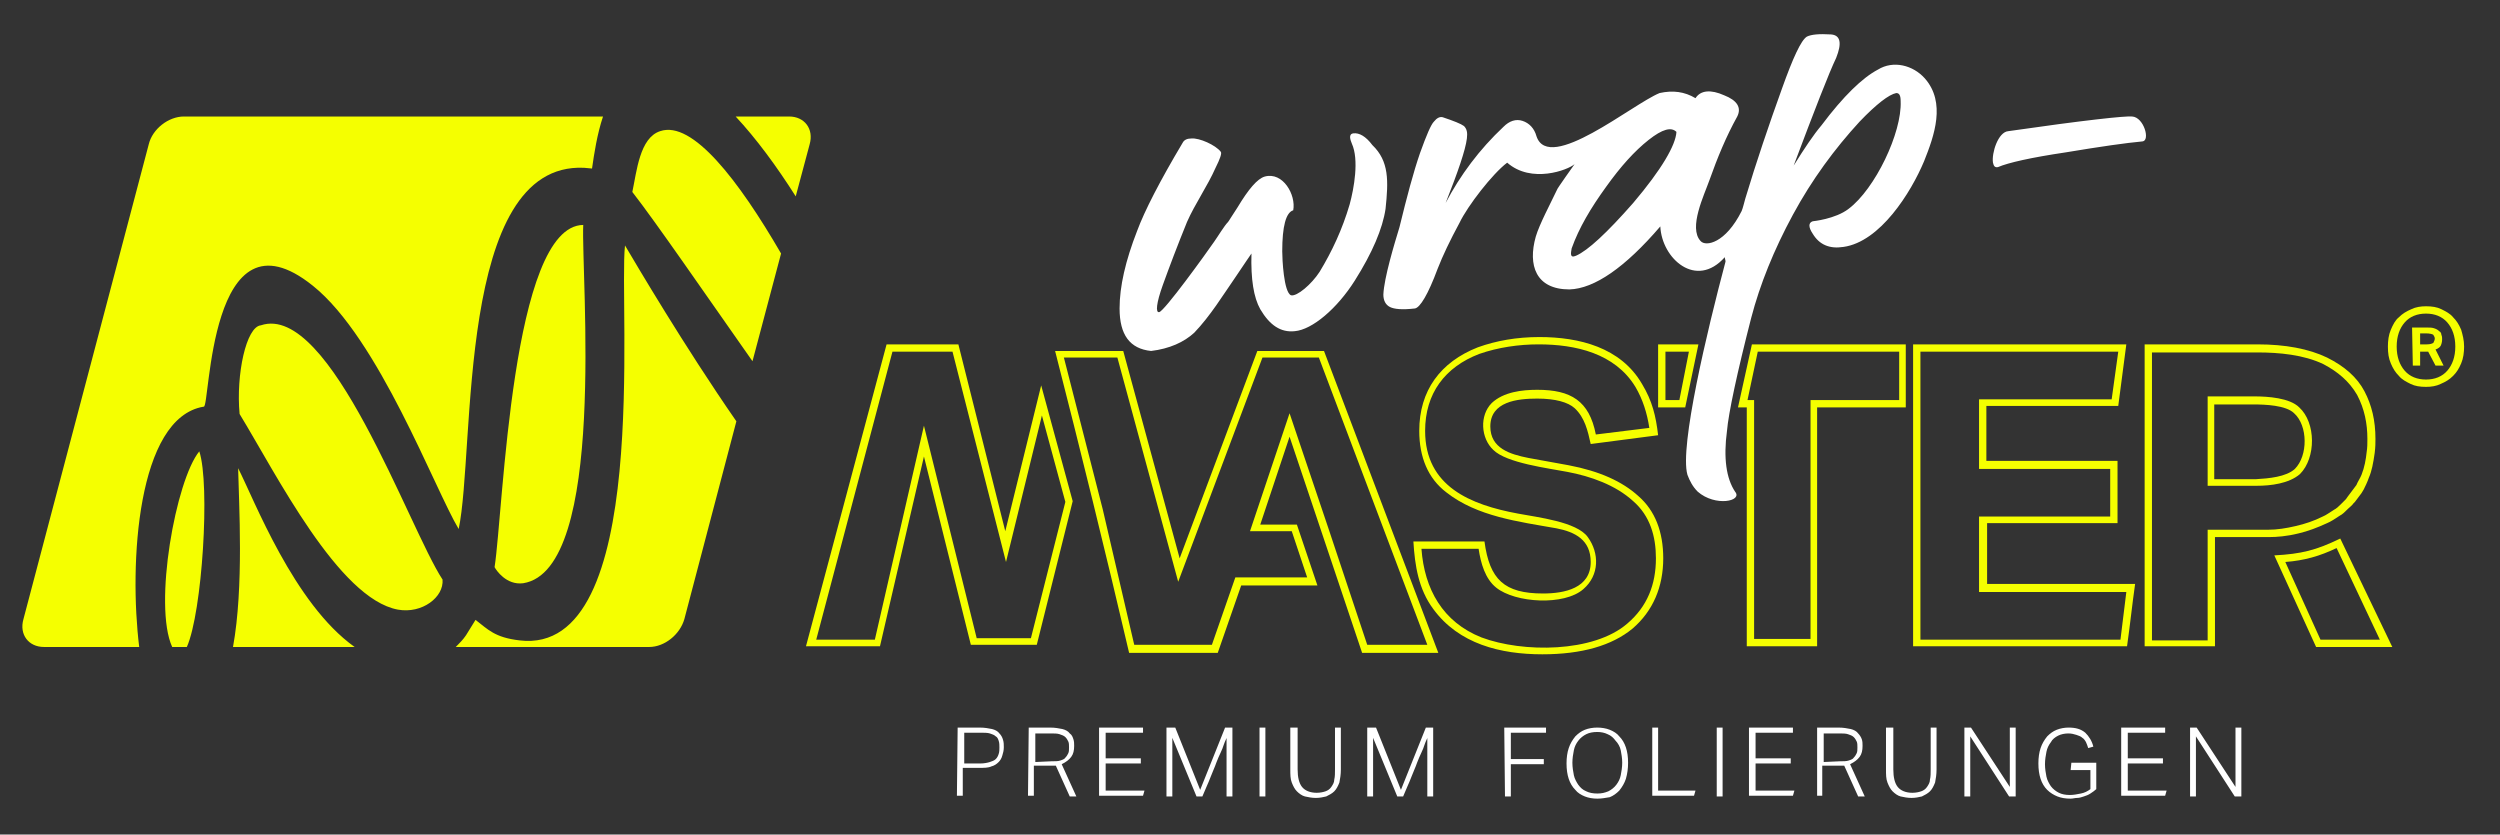 <?xml version="1.0" encoding="utf-8"?>
<!-- Generator: $$$/GeneralStr/196=Adobe Illustrator 27.6.0, SVG Export Plug-In . SVG Version: 6.00 Build 0)  -->
<svg version="1.1" id="Ebene_1" xmlns="http://www.w3.org/2000/svg" xmlns:xlink="http://www.w3.org/1999/xlink" x="0px" y="0px"
	 viewBox="0 0 341.2 113.9" style="enable-background:new 0 0 341.2 113.9;" xml:space="preserve">
<rect x="0" y="0" width="341.2" height="113.9" fill="#333333" stroke="none"/>
<style type="text/css">
	.st0{fill-rule:evenodd;clip-rule:evenodd;fill:#F5FF00;}
	.st1{fill:#FFFFFF;}
	.st2{fill:#F5FF00;}
</style>
<path class="st0" d="M71.4,79.6c11.5-1.8,7.9-41.9,8.2-48.9c-9.8,0.1-10.9,39-12.1,46.7C67.7,77.8,69.1,79.9,71.4,79.6 M32.7,56.5
	c5,8.2,13.5,25.2,21.6,26.7c3.3,0.6,6.3-1.7,6.1-4.1c-4.6-7-15.3-37.9-24.8-34.7C33.6,44.6,32.2,51.1,32.7,56.5z M25.5,88.3h-2
	c-2.6-5.7,0.5-22.8,3.7-26.7C28.7,66.1,27.6,83.6,25.5,88.3z M48.4,88.3H31.8c1.5-8.2,0.8-19.6,0.7-24.4
	C34.7,68.2,40.1,82.4,48.4,88.3z M100.5,57.5l-7.1,27c-0.6,2.1-2.7,3.8-4.8,3.8H62.2c0.5-0.5,1-1,1.4-1.6l1.3-2.1
	c1.7,1.3,2.6,2.4,6,2.8C89,89.6,84.4,41.6,85.3,33.5C86.9,36.2,93.3,47.1,100.5,57.5z M106.6,34.6l-3.9,14.7
	c-6.4-9.1-13.2-19-16.4-23.1c0.6-2.8,1-7.4,3.8-8.3C94.5,16.4,100.8,24.6,106.6,34.6z M100.4,15.9h7.3c2.1,0,3.4,1.7,2.8,3.8
	l-1.9,7.1C106,22.7,103.2,18.9,100.4,15.9z M25.1,15.9h57.2c-0.8,2.4-1.2,5-1.5,7.1l-1.1-0.1c-17.5-0.8-14.8,38.4-17.1,49.3
	c-3.3-5.5-10.9-26-19.9-33.2c-14.3-11.5-14,16.9-14.9,16.5C18.7,57,17.6,77,19,88.3H6c-2.1,0-3.4-1.7-2.8-3.8l17.1-64.8
	C20.8,17.6,23,15.9,25.1,15.9z"/>
<path class="st0" d="M231.8,47h-5.5v8.6h3.7L231.8,47z M230.5,48h-3.2v6.6h1.9L230.5,48z"/>
<path class="st1" d="M298.9,99.3h0.9l5.3,8.1v-8.1h0.8v9.4H305l-5.3-8.2v8.2h-0.8V99.3z M289.6,99.3h5.9v0.7h-5.1v3.5h4.8v0.7h-4.8
	v3.7h5.3l-0.2,0.7h-6v-9.3H289.6z M282.7,104.1h3.4v3.6c-0.2,0.2-0.5,0.4-0.8,0.6s-0.6,0.3-0.9,0.4s-0.6,0.2-0.9,0.2
	s-0.6,0.1-0.9,0.1c-0.7,0-1.3-0.1-1.8-0.3c-0.5-0.2-1-0.5-1.4-0.9s-0.7-0.9-0.9-1.5c-0.2-0.6-0.3-1.3-0.3-2.1c0-0.8,0.1-1.5,0.3-2.1
	c0.2-0.6,0.5-1.1,0.9-1.6c0.4-0.4,0.8-0.7,1.3-0.9c0.5-0.2,1.1-0.3,1.6-0.3c1,0,1.7,0.2,2.3,0.7c0.5,0.5,0.9,1.1,1.1,1.9l-0.7,0.2
	c-0.1-0.3-0.2-0.6-0.3-0.8c-0.1-0.2-0.3-0.5-0.5-0.6c-0.2-0.2-0.5-0.3-0.8-0.4s-0.7-0.2-1.1-0.2c-0.5,0-1,0.1-1.4,0.3
	c-0.4,0.2-0.8,0.5-1,0.9c-0.3,0.4-0.5,0.8-0.6,1.3s-0.2,1.1-0.2,1.7s0.1,1.2,0.2,1.7s0.4,1,0.6,1.3c0.3,0.4,0.7,0.7,1.1,0.9
	c0.4,0.2,0.9,0.3,1.5,0.3c0.5,0,1-0.1,1.5-0.2s0.9-0.3,1.3-0.6v-2.6h-2.7L282.7,104.1L282.7,104.1z M268.1,99.3h0.9l5.3,8.1v-8.1
	h0.8v9.4h-0.9l-5.3-8.2v8.2h-0.8V99.3z M257.6,99.3h0.8v5.7c0,1.1,0.2,1.9,0.6,2.4s1.1,0.8,2,0.8c0.5,0,0.9-0.1,1.2-0.2
	c0.3-0.1,0.6-0.3,0.8-0.6c0.2-0.3,0.4-0.6,0.4-1c0.1-0.4,0.1-0.9,0.1-1.4v-5.7h0.8v5.7c0,0.7-0.1,1.3-0.2,1.8
	c-0.2,0.5-0.4,0.9-0.7,1.2c-0.3,0.3-0.7,0.5-1.1,0.7c-0.4,0.1-0.9,0.2-1.4,0.2c-0.6,0-1-0.1-1.5-0.2c-0.4-0.1-0.8-0.4-1.1-0.7
	c-0.3-0.3-0.5-0.7-0.7-1.2s-0.2-1.1-0.2-1.8v-5.7H257.6z M251.1,103.9c0.5,0,0.9,0,1.2-0.1s0.6-0.2,0.7-0.4c0.2-0.2,0.3-0.4,0.4-0.6
	c0.1-0.2,0.1-0.5,0.1-0.8s0-0.6-0.1-0.8c-0.1-0.2-0.2-0.4-0.4-0.6s-0.5-0.3-0.8-0.4s-0.7-0.1-1.2-0.1h-2.1v3.9L251.1,103.9
	L251.1,103.9z M248,99.3h2.9c0.7,0,1.2,0.1,1.7,0.2c0.4,0.1,0.8,0.3,1,0.6c0.2,0.2,0.4,0.5,0.5,0.8s0.1,0.6,0.1,0.9
	c0,0.6-0.1,1.1-0.4,1.5c-0.3,0.4-0.7,0.7-1.3,1l2,4.4h-0.9l-1.9-4.2c-0.1,0-0.3,0-0.5,0s-0.3,0-0.5,0h-2v4.1H248V99.3z M238.8,99.3
	h5.9v0.7h-5.1v3.5h4.8v0.7h-4.8v3.7h5.3l-0.2,0.7h-6v-9.3H238.8z M234.3,99.3h0.8v9.4h-0.8V99.3z M225.5,99.3h0.8v8.6h5.1l-0.2,0.7
	h-5.7L225.5,99.3L225.5,99.3z M218,108.3c0.6,0,1-0.1,1.5-0.3c0.4-0.2,0.8-0.5,1.1-0.9s0.5-0.8,0.6-1.3s0.2-1.1,0.2-1.7
	s-0.1-1.2-0.2-1.7s-0.4-1-0.7-1.3c-0.3-0.4-0.6-0.7-1.1-0.9c-0.4-0.2-0.9-0.3-1.4-0.3c-0.6,0-1.1,0.1-1.5,0.3
	c-0.4,0.2-0.8,0.5-1.1,0.9s-0.5,0.8-0.6,1.3s-0.2,1.1-0.2,1.7s0.1,1.2,0.2,1.7c0.1,0.5,0.4,1,0.6,1.3c0.3,0.4,0.6,0.7,1.1,0.9
	C216.9,108.2,217.4,108.3,218,108.3z M218,109c-0.6,0-1.2-0.1-1.7-0.3c-0.5-0.2-1-0.5-1.3-0.9c-0.4-0.4-0.7-0.9-0.9-1.5
	s-0.3-1.3-0.3-2.1c0-0.8,0.1-1.5,0.3-2.1s0.5-1.1,0.9-1.6c0.4-0.4,0.8-0.7,1.3-0.9c0.5-0.2,1.1-0.3,1.7-0.3c0.6,0,1.2,0.1,1.7,0.3
	c0.5,0.2,1,0.5,1.3,0.9c0.4,0.4,0.7,0.9,0.9,1.5s0.3,1.3,0.3,2.1c0,0.8-0.1,1.5-0.3,2.2c-0.2,0.6-0.5,1.1-0.9,1.6
	c-0.4,0.4-0.8,0.7-1.3,0.9C219.1,108.9,218.6,109,218,109z M205.3,99.3h5.7v0.7h-4.8v3.6h4.5v0.7h-4.5v4.4h-0.8L205.3,99.3
	L205.3,99.3z M186.8,99.3h1l3.4,8.5l3.4-8.5h1v9.4h-0.8v-8c0,0.1-0.2,0.4-0.4,1c-0.1,0.3-0.2,0.6-0.4,1s-0.4,0.9-0.6,1.4
	c-0.2,0.6-0.5,1.2-0.8,2s-0.7,1.6-1.1,2.6h-0.8l-3.3-8v8h-0.8v-9.4H186.8z M176.3,99.3h0.8v5.7c0,1.1,0.2,1.9,0.6,2.4
	c0.4,0.5,1.1,0.8,2,0.8c0.5,0,0.9-0.1,1.2-0.2s0.6-0.3,0.8-0.6c0.2-0.3,0.4-0.6,0.4-1c0.1-0.4,0.1-0.9,0.1-1.4v-5.7h0.8v5.7
	c0,0.7-0.1,1.3-0.2,1.8c-0.2,0.5-0.4,0.9-0.7,1.2c-0.3,0.3-0.7,0.5-1.1,0.7c-0.4,0.1-0.9,0.2-1.4,0.2c-0.6,0-1-0.1-1.5-0.2
	c-0.4-0.1-0.8-0.4-1.1-0.7c-0.3-0.3-0.5-0.7-0.7-1.2s-0.2-1.1-0.2-1.8v-5.7H176.3z M171.9,99.3h0.8v9.4h-0.8V99.3z M159.4,99.3h1
	l3.4,8.5l3.4-8.5h1v9.4h-0.8v-8c0,0.1-0.2,0.4-0.4,1c-0.1,0.3-0.2,0.6-0.4,1s-0.4,0.9-0.6,1.4c-0.2,0.6-0.5,1.2-0.8,2
	s-0.7,1.6-1.1,2.6h-0.8l-3.3-8v8h-0.8v-9.4H159.4z M150.1,99.3h5.9v0.7h-5.1v3.5h4.8v0.7h-4.8v3.7h5.3l-0.2,0.7h-6v-9.3H150.1z
	 M143.5,103.9c0.5,0,0.9,0,1.2-0.1s0.6-0.2,0.7-0.4c0.2-0.2,0.3-0.4,0.4-0.6c0.1-0.2,0.1-0.5,0.1-0.8s0-0.6-0.1-0.8
	c-0.1-0.2-0.2-0.4-0.4-0.6s-0.5-0.3-0.8-0.4s-0.7-0.1-1.2-0.1h-2.1v3.9L143.5,103.9L143.5,103.9z M140.4,99.3h2.9
	c0.7,0,1.2,0.1,1.7,0.2c0.4,0.1,0.8,0.3,1,0.6c0.3,0.2,0.4,0.5,0.5,0.8s0.1,0.6,0.1,0.9c0,0.6-0.1,1.1-0.4,1.5
	c-0.3,0.4-0.7,0.7-1.3,1l2,4.4H146l-1.9-4.2c-0.1,0-0.3,0-0.5,0s-0.3,0-0.5,0h-2v4.1h-0.8L140.4,99.3L140.4,99.3z M133.8,104.2
	c0.5,0,1-0.1,1.3-0.2s0.6-0.2,0.8-0.4c0.2-0.2,0.3-0.4,0.4-0.7c0.1-0.3,0.1-0.6,0.1-0.9s0-0.6-0.1-0.9s-0.2-0.5-0.4-0.6
	c-0.2-0.2-0.5-0.3-0.8-0.4s-0.8-0.1-1.3-0.1h-2.2v4.2H133.8z M130.7,99.3h3c0.7,0,1.2,0.1,1.7,0.2c0.4,0.1,0.8,0.3,1,0.6
	c0.2,0.2,0.4,0.5,0.5,0.9c0.1,0.3,0.1,0.7,0.1,1c0,0.4-0.1,0.8-0.2,1.1c-0.1,0.4-0.3,0.7-0.5,0.9c-0.3,0.3-0.6,0.5-1,0.6
	c-0.4,0.2-1,0.2-1.7,0.2h-2.2v3.8h-0.8L130.7,99.3L130.7,99.3z"/>
<path class="st0" d="M130.8,47H121l-11,41.2h10.1l6-25.9l6.4,25.7h9l4.9-19.6l-4.3-15.8l-4.9,19.9L130.8,47z M130,48h-8.2
	l-10.4,39.3h8l6.7-29.2l7.2,29h7.4l4.7-18.6l-3.2-11.8l-4.9,20L130,48z"/>
<path class="st0" d="M180.7,47.9h-9.1L161,76.2l-7.7-28.3c-3.1,0-6.2,0-9.3,0c3.5,13.7,6.9,27.5,10.1,41.2c4,0,8.1,0,12.1,0l3.2-9.2
	h10.4l-2.8-8.3h-5l4-12l9.9,29.5c3.5,0,6.9,0,10.4,0L180.7,47.9z M180,48.8h-7.7l-11.5,30.6l-8.3-30.6h-7.3l5.3,20.7l4.3,18.5h10.6
	l3.2-9.2h9.8l-2.1-6.3h-5.7l5.4-16.1l5.3,15.7l5.3,15.9h8.2L180,48.8z"/>
<path class="st0" d="M210.1,46c-3.1,0-5.9,0.5-8.4,1.4c-5.1,2-8,5.9-8,11.4c0,3.6,1.2,6.5,3.7,8.4c4.2,3.3,9.9,4,15,4.9
	c2.6,0.5,4.7,1.6,4.7,4.6c0,3.6-3.6,4.3-6.5,4.3c-5.3,0-7.3-1.9-8-7.1c-3.2,0-6.5,0-9.7,0c0.2,3.3,0.7,6.5,2.7,9.2
	c3.5,4.8,9.2,6.2,14.9,6.2c5.4,0,9.5-1.2,12.3-3.5c2.8-2.4,4.2-5.7,4.2-9.6c0-3.6-1.1-6.5-3.4-8.5c-2.2-2-5.3-3.4-9.5-4.2l-5.5-1
	c-2.5-0.5-5.2-1.3-5.2-4.3c0-3.4,3.7-3.8,6.4-3.8c2.5,0,4.2,0.5,5.1,1.3c1.4,1.3,1.8,3.1,2.2,4.9l9.2-1.2c-0.3-2.6-0.8-4.7-2.2-7
	C221.2,47.4,215.5,46,210.1,46 M201.8,74.9H194c0.4,5.5,2.9,10,8.2,12.1c5.6,2.1,15.3,2.1,19.9-1.9c2.7-2.3,3.9-5.3,3.9-8.9
	c0-3-0.8-5.8-3.1-7.8c-2.4-2.2-5.8-3.4-9-4c-2.6-0.5-8.3-1.2-10.1-3c-1.7-1.6-1.9-4.7-0.2-6.4c1.6-1.5,4.1-1.8,6.2-1.8
	c4.6,0,7.1,1.5,8,6.1l7.3-0.9c-0.3-2-0.9-3.9-1.9-5.6C220.4,48.2,215,47,210,47c-2.7,0-5.5,0.4-8.1,1.3c-4.7,1.8-7.4,5.4-7.4,10.5
	c0,7.6,6.2,10.1,12.7,11.3c2.6,0.5,8,1.1,9.5,3.2c1.6,2.2,1.6,5.2-0.6,7.1c-2.6,2.3-9.3,1.9-11.9-0.2
	C202.7,79,202.1,76.9,201.8,74.9z"/>
<path class="st0" d="M239.1,47l-1.9,8.6h1.2v32.6c3.2,0,6.4,0,9.6,0V55.6h12.1c0-2.9,0-5.7,0-8.6H239.1z M239.9,48l-1.4,6.6h0.9
	v32.6h7.7V54.6h12.1V48H239.9z"/>
<path class="st0" d="M290.2,47h-29.1v41.2h29.2c0.4-2.8,0.7-5.7,1.1-8.5h-20.2v-8.3H289c0-2.8,0-5.7,0-8.5h-17.9v-7.5h18L290.2,47z
	 M289.1,48h-27v39.3h27.3l0.8-6.5h-20.1V70.5H288V64h-17.9v-9.5h18.1L289.1,48z"/>
<path class="st0" d="M308.1,47h-15.4v41.2h9.6v-0.7V73.3h5.4c0.2,0,0.6,0,1,0c0.2,0,0.3,0,0.5,0s0.3,0,0.5,0c1,0,2.4-0.1,4-0.5
	c1.3-0.3,2.6-0.8,3.9-1.4c0.5-0.2,1.1-0.6,1.7-1c0.4-0.2,0.7-0.5,1.2-1c0.2-0.2,0.5-0.4,0.7-0.7c0.1-0.1,0.1-0.1,0.2-0.2l0,0l0,0
	c0.1-0.1,0.2-0.3,0.3-0.4c0.1-0.1,0.2-0.3,0.3-0.4l0,0l0,0c0.1-0.1,0.2-0.3,0.3-0.4c0.1-0.2,0.2-0.3,0.3-0.5l0,0l0,0
	c0.2-0.4,0.5-1,0.7-1.6c0.4-0.9,0.6-2,0.8-3.4c0.1-0.8,0.1-1.4,0.1-1.9c0-2.5-0.5-4.6-1.5-6.5s-2.7-3.4-5.1-4.6
	C315.1,47.6,311.9,47,308.1,47z M320.4,67.8c0.1-0.1,0.2-0.3,0.3-0.4c0.1-0.1,0.2-0.3,0.3-0.4c0.1-0.1,0.2-0.3,0.3-0.4
	c0.1-0.1,0.2-0.3,0.3-0.4c0.2-0.5,0.5-0.9,0.7-1.4l0,0c0.4-1,0.6-2.1,0.7-3.1c0.1-0.6,0.1-1.2,0.1-1.8c0-2.1-0.4-4.1-1.4-6
	c-1.1-1.9-2.7-3.2-4.6-4.2c-2.7-1.3-6.1-1.6-9-1.6h-14.4v39.3h7.6V72.3h6.4c0.3,0,0.6,0,0.9,0l0,0l0,0c0.1,0,0.3,0,0.4,0
	c0.2,0,0.4,0,0.5,0c1.3,0,2.5-0.2,3.8-0.5s2.5-0.7,3.7-1.3c0.5-0.2,1-0.6,1.5-0.9l0,0c0.4-0.2,0.7-0.5,1-0.8l0,0l0,0
	c0.2-0.2,0.4-0.4,0.6-0.6S320.3,67.9,320.4,67.8z"/>
<path class="st0" d="M313.9,64.7c-1.5,1.3-4,1.6-5.9,1.6h-6.7V54.1h6.4c1.8,0,4.8,0.2,6.1,1.5C316.1,57.7,316.1,62.5,313.9,64.7
	 M313.2,64c1.8-1.8,1.8-5.9-0.1-7.6l0,0c-1.1-1.1-4-1.2-5.5-1.2h-5.4v10.2h5.7C309.6,65.3,312,65.1,313.2,64z"/>
<path class="st0" d="M319.4,73.5c-3.3,1.6-5.3,2.1-9,2.3l5.7,12.5c3.5,0,6.9,0,10.4,0L319.4,73.5z M318.9,74.8
	c-2.3,1.1-4.4,1.7-7,1.9l4.8,10.6h8.1L318.9,74.8z"/>
<path class="st1" d="M214.5,33.9c-0.1,0.6-0.3,1.4,0.6,1c1.6-0.7,4.2-3.1,7.8-7.2c3.9-4.6,5.8-7.9,5.9-9.7c-0.7-0.7-1.9-0.4-3.8,1.1
	c-1.9,1.5-3.8,3.6-5.8,6.4C217.1,28.4,215.5,31.1,214.5,33.9 M272.7,22.8c-0.4,0.1-0.6-0.1-0.7-0.6c-0.2-1.3,0.7-4.2,2.1-4.3
	c10.4-1.5,16-2.1,16.9-2c1.6,0.1,2.5,3.3,1.4,3.4c-2.2,0.2-5.7,0.7-10.5,1.5C277.2,21.5,274.1,22.2,272.7,22.8z M157.1,47.9
	c-2.9-0.3-4.3-2.2-4.3-5.8c0-3,0.8-6.5,2.4-10.6c1-2.7,3.1-6.8,6.2-12c0.2-0.4,0.6-0.6,1.2-0.6c1.1-0.1,3.3,0.9,4,1.8
	c0.2,0.2-0.1,1-0.7,2.2c-1.1,2.5-2.8,4.9-3.9,7.4c-1.3,3.2-2.4,6.1-3.3,8.6c-0.9,2.5-1,3.8-0.5,3.7c0.7-0.1,6.4-8,7.5-9.6
	c0.5-0.7,1.4-2.2,1.9-2.7c0.1-0.1,0.5-0.8,1.3-2c1.5-2.5,2.7-3.9,3.7-4.2c2.5-0.7,4.3,2.5,3.9,4.6c-1,0.3-1.5,2.2-1.5,5.6
	c0,1,0.2,5.6,1.2,6c0.8,0.2,2.8-1.5,3.9-3.2c1.7-2.8,3.1-5.8,4.1-9.2c0.6-2.2,1.3-6.1,0.3-8.3c-0.2-0.5-0.5-1.3,0.2-1.4
	c0.8-0.1,1.7,0.4,2.6,1.6c2.3,2.2,2.2,4.9,1.8,8.7c-0.4,2.7-1.8,6-4.2,9.8s-5.8,6.7-8.2,6.9c-1.9,0.2-3.4-0.8-4.7-3
	c-0.9-1.6-1.3-4.1-1.2-7.6c-0.2,0.3-0.9,1.3-2.1,3.1c-1.8,2.6-3.5,5.4-5.7,7.7C161.6,46.7,159.6,47.6,157.1,47.9z M235.5,35.7
	L235.5,35.7c0-0.2-0.1-0.4-0.1-0.6c-3.9,4.4-8.6,0.2-8.8-4.2c-4.8,5.6-9,8.5-12.4,8.6c-4.6,0-5.7-3.3-4.6-7.2c0.5-1.7,2-4.5,2.9-6.4
	c-0.1,0,2.4-3.5,2.4-3.5c-0.9,0.8-5.9,2.7-9.2-0.2c-2,1.5-5.4,5.9-6.5,8.2c-1.3,2.4-2.3,4.5-3,6.3c-1.3,3.5-2.4,5.3-3.1,5.4
	c-1.7,0.2-2.8,0.1-3.4-0.2c-0.6-0.3-0.9-0.9-0.9-1.7c0.1-2.3,1.5-6.9,2.2-9.2c1-4.1,1.9-7.5,2.8-10.1c0.9-2.5,1.5-3.9,1.9-4.3
	c0.4-0.5,0.8-0.7,1.2-0.6c1.5,0.5,2.5,0.9,2.9,1.2c0.4,0.4,0.5,0.9,0.4,1.7c-0.2,1.6-1.2,4.5-2.9,8.8c2-3.8,4.6-7.3,7.9-10.4
	c0.8-0.8,1.7-1.1,2.6-0.8c0.9,0.3,1.6,1,1.9,2.1c1.7,5.1,13.1-4.4,16.8-5.9c1.8-0.4,3.4-0.2,4.9,0.7c0.7-1.1,2.1-1.2,3.9-0.4
	c1.8,0.7,2.4,1.7,1.8,2.9c-1.5,2.7-2.7,5.6-3.8,8.7c-0.7,2-2.9,6.5-1.2,8.3c0.7,0.8,3.4,0.3,5.6-4.1c0.2-0.5,0.3-1,0.5-1.7
	c1.5-5,3.2-10,5-15c1.5-4.2,2.6-6.6,3.4-7.1c0.6-0.3,1.7-0.4,3.3-0.3c1.3,0.1,1.5,1.2,0.7,3.2c-1,2.1-2.9,7-5.8,14.7
	c1.5-2.4,2.7-4.2,3.8-5.5c3-4,5.6-6.5,7.7-7.6c2.1-1.3,4.8-0.6,6.4,1.2c2.9,3.3,1.3,7.8-0.1,11.3c-1.8,4.3-6,11-11,11.7
	c-1.9,0.3-3.3-0.3-4.2-1.8c-0.6-0.9-0.6-1.5,0-1.7c0,0,3.1-0.3,4.9-1.7c3.6-2.7,7.3-10.4,7.1-14.7c0-0.8-0.2-1.1-0.6-1.1
	c-1,0.2-2.7,1.5-5,3.9c-3.4,3.7-6.5,7.9-9.1,12.7s-4.5,9.5-5.7,14.1c-1.9,7.4-3.1,13-3.3,15.4c-0.5,3.7-0.1,6.5,1.1,8.3
	c1.1,1.3-2.7,2.1-5.1,0c-0.7-0.7-1.1-1.5-1.4-2.3C229.2,61,233,45.1,235.5,35.7z"/>
<path class="st2" d="M331.1,51.8c1.2,0,2.2-0.4,2.9-1.2c0.7-0.8,1.1-1.9,1.1-3.3c0-1.4-0.4-2.5-1.1-3.3s-1.7-1.2-2.9-1.2
	c-1.2,0-2.2,0.4-2.9,1.2c-0.7,0.8-1.1,1.9-1.1,3.3c0,1.4,0.4,2.5,1.1,3.3C328.9,51.4,329.9,51.8,331.1,51.8 M331.1,52.8
	c-0.8,0-1.5-0.1-2.1-0.4c-0.6-0.3-1.2-0.6-1.6-1.1c-0.5-0.5-0.8-1-1.1-1.7c-0.3-0.7-0.4-1.4-0.4-2.3c0-0.8,0.1-1.6,0.4-2.3
	s0.6-1.3,1.1-1.7c0.5-0.5,1-0.8,1.7-1.1c0.6-0.3,1.3-0.4,2-0.4c0.8,0,1.5,0.1,2.1,0.4c0.6,0.3,1.2,0.6,1.6,1.1
	c0.5,0.5,0.8,1,1.1,1.7c0.2,0.7,0.4,1.4,0.4,2.3c0,0.8-0.1,1.6-0.4,2.3s-0.6,1.2-1.1,1.7s-1,0.8-1.7,1.1
	C332.5,52.7,331.8,52.8,331.1,52.8z M331.2,47c0.5,0,0.7-0.1,0.9-0.2c0.1-0.2,0.2-0.4,0.2-0.6c0-0.2-0.1-0.3-0.2-0.5
	c-0.1-0.1-0.5-0.2-1-0.2h-0.8V47H331.2z M329.2,44.7h1.9c0.5,0,0.8,0,1.1,0.1c0.3,0.1,0.5,0.2,0.7,0.4c0.2,0.1,0.3,0.3,0.3,0.5
	c0.1,0.2,0.1,0.4,0.1,0.6c0,0.4-0.1,0.7-0.2,0.9s-0.4,0.4-0.7,0.5l1.1,2.2h-1.1l-1-1.9h-1.1v1.9h-1L329.2,44.7L329.2,44.7z"/>
</svg>
